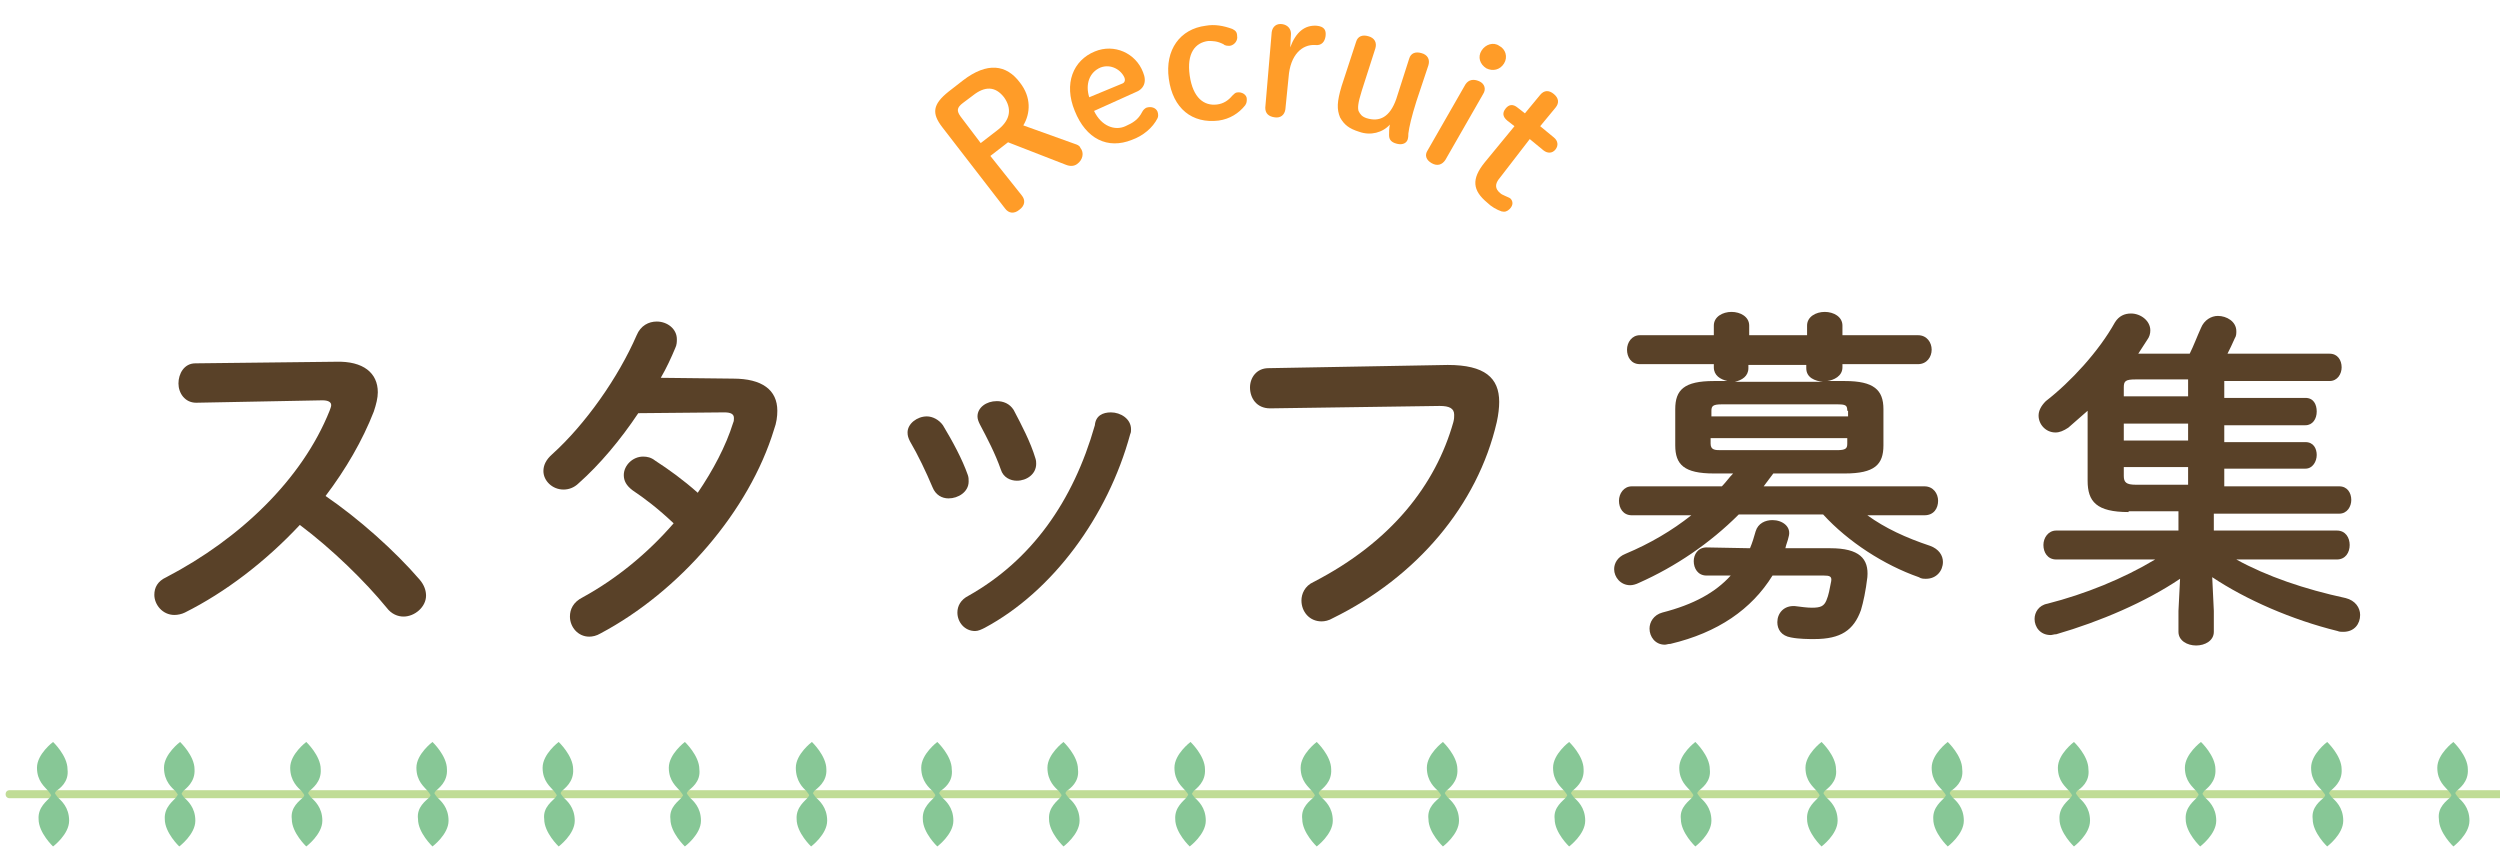 <?xml version="1.0" encoding="utf-8"?>
<!-- Generator: Adobe Illustrator 24.2.1, SVG Export Plug-In . SVG Version: 6.00 Build 0)  -->
<svg version="1.1" id="背景" xmlns="http://www.w3.org/2000/svg" xmlns:xlink="http://www.w3.org/1999/xlink" x="0px" y="0px"
	 width="311px" height="106px" viewBox="0 0 311 106" style="enable-background:new 0 0 311 106;" xml:space="preserve">
<style type="text/css">
	.st0{fill:#C0DC96;}
	.st1{fill:#87C796;}
	.st2{fill:#594128;}
	.st3{fill:#FF9C28;}
</style>
<g>
	<g>
		<path class="st0" d="M729.6,99.3H1.2c-0.3,0-0.5-0.2-0.5-0.5s0.2-0.5,0.5-0.5h728.4c0.3,0,0.5,0.2,0.5,0.5S729.8,99.3,729.6,99.3z
			"/>
	</g>
	<g>
		<g>
			<g>
				<g>
					<path class="st1" d="M6.2,99.2c0.3-0.4,0.4-0.7,0.4-1l0.1,0c0,0.3,0.1,0.5,0.5,1c0.4,0.4,1.4,1.2,1.4,2.9c0,1.7-2,3.2-2,3.2
						s-1.8-1.7-1.8-3.4C4.7,100.4,5.9,99.6,6.2,99.2z"/>
				</g>
			</g>
		</g>
		<g>
			<g>
				<g>
					<path class="st1" d="M7,98.4c-0.3,0.4-0.4,0.7-0.4,1l-0.1,0c0-0.3-0.1-0.5-0.5-1s-1.4-1.2-1.4-2.9c0-1.7,2-3.2,2-3.2
						s1.8,1.7,1.8,3.4C8.6,97.3,7.4,98.1,7,98.4z"/>
				</g>
			</g>
		</g>
	</g>
	<g>
		<g>
			<g>
				<g>
					<path class="st1" d="M21.9,99.2c0.3-0.4,0.4-0.7,0.4-1l0.1,0c0,0.3,0.1,0.5,0.5,1c0.4,0.4,1.4,1.2,1.4,2.9c0,1.7-2,3.2-2,3.2
						s-1.8-1.7-1.8-3.4C20.4,100.4,21.6,99.6,21.9,99.2z"/>
				</g>
			</g>
		</g>
		<g>
			<g>
				<g>
					<path class="st1" d="M22.8,98.4c-0.3,0.4-0.4,0.7-0.4,1l-0.1,0c0-0.3-0.1-0.5-0.5-1c-0.4-0.4-1.4-1.2-1.4-2.9
						c0-1.7,2-3.2,2-3.2s1.8,1.7,1.8,3.4C24.3,97.3,23.1,98.1,22.8,98.4z"/>
				</g>
			</g>
		</g>
	</g>
	<g>
		<g>
			<g>
				<g>
					<path class="st1" d="M37.7,99.2c0.3-0.4,0.4-0.7,0.4-1l0.1,0c0,0.3,0.1,0.5,0.5,1c0.4,0.4,1.4,1.2,1.4,2.9c0,1.7-2,3.2-2,3.2
						s-1.8-1.7-1.8-3.4C36.1,100.4,37.3,99.6,37.7,99.2z"/>
				</g>
			</g>
		</g>
		<g>
			<g>
				<g>
					<path class="st1" d="M38.5,98.4c-0.3,0.4-0.4,0.7-0.4,1l-0.1,0c0-0.3-0.1-0.5-0.5-1c-0.4-0.4-1.4-1.2-1.4-2.9
						c0-1.7,2-3.2,2-3.2s1.8,1.7,1.8,3.4C40,97.3,38.8,98.1,38.5,98.4z"/>
				</g>
			</g>
		</g>
	</g>
	<g>
		<g>
			<g>
				<g>
					<path class="st1" d="M53.4,99.2c0.3-0.4,0.4-0.7,0.4-1l0.1,0c0,0.3,0.1,0.5,0.5,1c0.4,0.4,1.4,1.2,1.4,2.9c0,1.7-2,3.2-2,3.2
						s-1.8-1.7-1.8-3.4C51.8,100.4,53,99.6,53.4,99.2z"/>
				</g>
			</g>
		</g>
		<g>
			<g>
				<g>
					<path class="st1" d="M54.2,98.4c-0.3,0.4-0.4,0.7-0.4,1l-0.1,0c0-0.3-0.1-0.5-0.5-1s-1.4-1.2-1.4-2.9c0-1.7,2-3.2,2-3.2
						s1.8,1.7,1.8,3.4C55.7,97.3,54.5,98.1,54.2,98.4z"/>
				</g>
			</g>
		</g>
	</g>
	<g>
		<g>
			<g>
				<g>
					<path class="st1" d="M69.1,99.2c0.3-0.4,0.4-0.7,0.4-1l0.1,0c0,0.3,0.1,0.5,0.5,1c0.4,0.4,1.4,1.2,1.4,2.9c0,1.7-2,3.2-2,3.2
						s-1.8-1.7-1.8-3.4C67.5,100.4,68.8,99.6,69.1,99.2z"/>
				</g>
			</g>
		</g>
		<g>
			<g>
				<g>
					<path class="st1" d="M69.9,98.4c-0.3,0.4-0.4,0.7-0.4,1l-0.1,0c0-0.3-0.1-0.5-0.5-1s-1.4-1.2-1.4-2.9c0-1.7,2-3.2,2-3.2
						s1.8,1.7,1.8,3.4C71.4,97.3,70.2,98.1,69.9,98.4z"/>
				</g>
			</g>
		</g>
	</g>
	<g>
		<g>
			<g>
				<g>
					<path class="st1" d="M84.8,99.2c0.3-0.4,0.4-0.7,0.4-1l0.1,0c0,0.3,0.1,0.5,0.5,1c0.4,0.4,1.4,1.2,1.4,2.9c0,1.7-2,3.2-2,3.2
						s-1.8-1.7-1.8-3.4C83.2,100.4,84.5,99.6,84.8,99.2z"/>
				</g>
			</g>
		</g>
		<g>
			<g>
				<g>
					<path class="st1" d="M85.6,98.4c-0.3,0.4-0.4,0.7-0.4,1l-0.1,0c0-0.3-0.1-0.5-0.5-1s-1.4-1.2-1.4-2.9c0-1.7,2-3.2,2-3.2
						s1.8,1.7,1.8,3.4C87.2,97.3,85.9,98.1,85.6,98.4z"/>
				</g>
			</g>
		</g>
	</g>
	<g>
		<g>
			<g>
				<g>
					<path class="st1" d="M100.5,99.2c0.3-0.4,0.4-0.7,0.4-1l0.1,0c0,0.3,0.1,0.5,0.5,1c0.4,0.4,1.4,1.2,1.4,2.9c0,1.7-2,3.2-2,3.2
						s-1.8-1.7-1.8-3.4C99,100.4,100.2,99.6,100.5,99.2z"/>
				</g>
			</g>
		</g>
		<g>
			<g>
				<g>
					<path class="st1" d="M101.3,98.4c-0.3,0.4-0.4,0.7-0.4,1l-0.1,0c0-0.3-0.1-0.5-0.5-1C99.9,98,99,97.2,99,95.5
						c0-1.7,2-3.2,2-3.2s1.8,1.7,1.8,3.4C102.9,97.3,101.6,98.1,101.3,98.4z"/>
				</g>
			</g>
		</g>
	</g>
	<g>
		<g>
			<g>
				<g>
					<path class="st1" d="M116.2,99.2c0.3-0.4,0.4-0.7,0.4-1l0.1,0c0,0.3,0.1,0.5,0.5,1c0.4,0.4,1.4,1.2,1.4,2.9c0,1.7-2,3.2-2,3.2
						s-1.8-1.7-1.8-3.4C114.7,100.4,115.9,99.6,116.2,99.2z"/>
				</g>
			</g>
		</g>
		<g>
			<g>
				<g>
					<path class="st1" d="M117,98.4c-0.3,0.4-0.4,0.7-0.4,1l-0.1,0c0-0.3-0.1-0.5-0.5-1c-0.4-0.4-1.4-1.2-1.4-2.9c0-1.7,2-3.2,2-3.2
						s1.8,1.7,1.8,3.4C118.6,97.3,117.4,98.1,117,98.4z"/>
				</g>
			</g>
		</g>
	</g>
	<g>
		<g>
			<g>
				<g>
					<path class="st1" d="M131.9,99.2c0.3-0.4,0.4-0.7,0.4-1l0.1,0c0,0.3,0.1,0.5,0.5,1c0.4,0.4,1.4,1.2,1.4,2.9c0,1.7-2,3.2-2,3.2
						s-1.8-1.7-1.8-3.4C130.4,100.4,131.6,99.6,131.9,99.2z"/>
				</g>
			</g>
		</g>
		<g>
			<g>
				<g>
					<path class="st1" d="M132.7,98.4c-0.3,0.4-0.4,0.7-0.4,1l-0.1,0c0-0.3-0.1-0.5-0.5-1c-0.4-0.4-1.4-1.2-1.4-2.9
						c0-1.7,2-3.2,2-3.2s1.8,1.7,1.8,3.4C134.3,97.3,133.1,98.1,132.7,98.4z"/>
				</g>
			</g>
		</g>
	</g>
	<g>
		<g>
			<g>
				<g>
					<path class="st1" d="M147.6,99.2c0.3-0.4,0.4-0.7,0.4-1l0.1,0c0,0.3,0.1,0.5,0.5,1c0.4,0.4,1.4,1.2,1.4,2.9c0,1.7-2,3.2-2,3.2
						s-1.8-1.7-1.8-3.4C146.1,100.4,147.3,99.6,147.6,99.2z"/>
				</g>
			</g>
		</g>
		<g>
			<g>
				<g>
					<path class="st1" d="M148.5,98.4c-0.3,0.4-0.4,0.7-0.4,1l-0.1,0c0-0.3-0.1-0.5-0.5-1s-1.4-1.2-1.4-2.9c0-1.7,2-3.2,2-3.2
						s1.8,1.7,1.8,3.4C150,97.3,148.8,98.1,148.5,98.4z"/>
				</g>
			</g>
		</g>
	</g>
	<g>
		<g>
			<g>
				<g>
					<path class="st1" d="M163.4,99.2c0.3-0.4,0.4-0.7,0.4-1l0.1,0c0,0.3,0.1,0.5,0.5,1c0.4,0.4,1.4,1.2,1.4,2.9c0,1.7-2,3.2-2,3.2
						s-1.8-1.7-1.8-3.4C161.8,100.4,163,99.6,163.4,99.2z"/>
				</g>
			</g>
		</g>
		<g>
			<g>
				<g>
					<path class="st1" d="M164.2,98.4c-0.3,0.4-0.4,0.7-0.4,1l-0.1,0c0-0.3-0.1-0.5-0.5-1s-1.4-1.2-1.4-2.9c0-1.7,2-3.2,2-3.2
						s1.8,1.7,1.8,3.4C165.7,97.3,164.5,98.1,164.2,98.4z"/>
				</g>
			</g>
		</g>
	</g>
	<g>
		<g>
			<g>
				<g>
					<path class="st1" d="M179.1,99.2c0.3-0.4,0.4-0.7,0.4-1l0.1,0c0,0.3,0.1,0.5,0.5,1c0.4,0.4,1.4,1.2,1.4,2.9c0,1.7-2,3.2-2,3.2
						s-1.8-1.7-1.8-3.4C177.5,100.4,178.7,99.6,179.1,99.2z"/>
				</g>
			</g>
		</g>
		<g>
			<g>
				<g>
					<path class="st1" d="M179.9,98.4c-0.3,0.4-0.4,0.7-0.4,1l-0.1,0c0-0.3-0.1-0.5-0.5-1c-0.4-0.4-1.4-1.2-1.4-2.9
						c0-1.7,2-3.2,2-3.2s1.8,1.7,1.8,3.4C181.4,97.3,180.2,98.1,179.9,98.4z"/>
				</g>
			</g>
		</g>
	</g>
	<g>
		<g>
			<g>
				<g>
					<path class="st1" d="M194.8,99.2c0.3-0.4,0.4-0.7,0.4-1l0.1,0c0,0.3,0.1,0.5,0.5,1c0.4,0.4,1.4,1.2,1.4,2.9c0,1.7-2,3.2-2,3.2
						s-1.8-1.7-1.8-3.4C193.2,100.4,194.5,99.6,194.8,99.2z"/>
				</g>
			</g>
		</g>
		<g>
			<g>
				<g>
					<path class="st1" d="M195.6,98.4c-0.3,0.4-0.4,0.7-0.4,1l-0.1,0c0-0.3-0.1-0.5-0.5-1s-1.4-1.2-1.4-2.9c0-1.7,2-3.2,2-3.2
						s1.8,1.7,1.8,3.4C197.1,97.3,195.9,98.1,195.6,98.4z"/>
				</g>
			</g>
		</g>
	</g>
	<g>
		<g>
			<g>
				<g>
					<path class="st1" d="M210.5,99.2c0.3-0.4,0.4-0.7,0.4-1l0.1,0c0,0.3,0.1,0.5,0.5,1c0.4,0.4,1.4,1.2,1.4,2.9c0,1.7-2,3.2-2,3.2
						s-1.8-1.7-1.8-3.4C208.9,100.4,210.2,99.6,210.5,99.2z"/>
				</g>
			</g>
		</g>
		<g>
			<g>
				<g>
					<path class="st1" d="M211.3,98.4c-0.3,0.4-0.4,0.7-0.4,1l-0.1,0c0-0.3-0.1-0.5-0.5-1s-1.4-1.2-1.4-2.9c0-1.7,2-3.2,2-3.2
						s1.8,1.7,1.8,3.4C212.9,97.3,211.6,98.1,211.3,98.4z"/>
				</g>
			</g>
		</g>
	</g>
	<g>
		<g>
			<g>
				<g>
					<path class="st1" d="M226.2,99.2c0.3-0.4,0.4-0.7,0.4-1l0.1,0c0,0.3,0.1,0.5,0.5,1c0.4,0.4,1.4,1.2,1.4,2.9c0,1.7-2,3.2-2,3.2
						s-1.8-1.7-1.8-3.4C224.7,100.4,225.9,99.6,226.2,99.2z"/>
				</g>
			</g>
		</g>
		<g>
			<g>
				<g>
					<path class="st1" d="M227,98.4c-0.3,0.4-0.4,0.7-0.4,1l-0.1,0c0-0.3-0.1-0.5-0.5-1s-1.4-1.2-1.4-2.9c0-1.7,2-3.2,2-3.2
						s1.8,1.7,1.8,3.4C228.6,97.3,227.3,98.1,227,98.4z"/>
				</g>
			</g>
		</g>
	</g>
	<g>
		<g>
			<g>
				<g>
					<path class="st1" d="M241.9,99.2c0.3-0.4,0.4-0.7,0.4-1l0.1,0c0,0.3,0.1,0.5,0.5,1c0.4,0.4,1.4,1.2,1.4,2.9c0,1.7-2,3.2-2,3.2
						s-1.8-1.7-1.8-3.4C240.4,100.4,241.6,99.6,241.9,99.2z"/>
				</g>
			</g>
		</g>
		<g>
			<g>
				<g>
					<path class="st1" d="M242.7,98.4c-0.3,0.4-0.4,0.7-0.4,1l-0.1,0c0-0.3-0.1-0.5-0.5-1s-1.4-1.2-1.4-2.9c0-1.7,2-3.2,2-3.2
						s1.8,1.7,1.8,3.4C244.3,97.3,243.1,98.1,242.7,98.4z"/>
				</g>
			</g>
		</g>
	</g>
	<g>
		<g>
			<g>
				<g>
					<path class="st1" d="M257.6,99.2c0.3-0.4,0.4-0.7,0.4-1l0.1,0c0,0.3,0.1,0.5,0.5,1c0.4,0.4,1.4,1.2,1.4,2.9c0,1.7-2,3.2-2,3.2
						s-1.8-1.7-1.8-3.4C256.1,100.4,257.3,99.6,257.6,99.2z"/>
				</g>
			</g>
		</g>
		<g>
			<g>
				<g>
					<path class="st1" d="M258.4,98.4c-0.3,0.4-0.4,0.7-0.4,1l-0.1,0c0-0.3-0.1-0.5-0.5-1s-1.4-1.2-1.4-2.9c0-1.7,2-3.2,2-3.2
						s1.8,1.7,1.8,3.4C260,97.3,258.8,98.1,258.4,98.4z"/>
				</g>
			</g>
		</g>
	</g>
	<g>
		<g>
			<g>
				<g>
					<path class="st1" d="M273.3,99.2c0.3-0.4,0.4-0.7,0.4-1l0.1,0c0,0.3,0.1,0.5,0.5,1c0.4,0.4,1.4,1.2,1.4,2.9c0,1.7-2,3.2-2,3.2
						s-1.8-1.7-1.8-3.4C271.8,100.4,273,99.6,273.3,99.2z"/>
				</g>
			</g>
		</g>
		<g>
			<g>
				<g>
					<path class="st1" d="M274.2,98.4c-0.3,0.4-0.4,0.7-0.4,1l-0.1,0c0-0.3-0.1-0.5-0.5-1s-1.4-1.2-1.4-2.9c0-1.7,2-3.2,2-3.2
						s1.8,1.7,1.8,3.4C275.7,97.3,274.5,98.1,274.2,98.4z"/>
				</g>
			</g>
		</g>
	</g>
	<g>
		<g>
			<g>
				<g>
					<path class="st1" d="M289.1,99.2c0.3-0.4,0.4-0.7,0.4-1l0.1,0c0,0.3,0.1,0.5,0.5,1c0.4,0.4,1.4,1.2,1.4,2.9c0,1.7-2,3.2-2,3.2
						s-1.8-1.7-1.8-3.4C287.5,100.4,288.7,99.6,289.1,99.2z"/>
				</g>
			</g>
		</g>
		<g>
			<g>
				<g>
					<path class="st1" d="M289.9,98.4c-0.3,0.4-0.4,0.7-0.4,1l-0.1,0c0-0.3-0.1-0.5-0.5-1s-1.4-1.2-1.4-2.9c0-1.7,2-3.2,2-3.2
						s1.8,1.7,1.8,3.4C291.4,97.3,290.2,98.1,289.9,98.4z"/>
				</g>
			</g>
		</g>
	</g>
	<g>
		<g>
			<g>
				<g>
					<path class="st1" d="M304.8,99.2c0.3-0.4,0.4-0.7,0.4-1l0.1,0c0,0.3,0.1,0.5,0.5,1c0.4,0.4,1.4,1.2,1.4,2.9c0,1.7-2,3.2-2,3.2
						s-1.8-1.7-1.8-3.4C303.2,100.4,304.4,99.6,304.8,99.2z"/>
				</g>
			</g>
		</g>
		<g>
			<g>
				<g>
					<path class="st1" d="M305.6,98.4c-0.3,0.4-0.4,0.7-0.4,1l-0.1,0c0-0.3-0.1-0.5-0.5-1s-1.4-1.2-1.4-2.9c0-1.7,2-3.2,2-3.2
						s1.8,1.7,1.8,3.4C307.1,97.3,305.9,98.1,305.6,98.4z"/>
				</g>
			</g>
		</g>
	</g>
</g>
<g>
	<path class="st2" d="M41.8,45c3.4-0.1,5.2,1.4,5.2,3.8c0,0.7-0.2,1.5-0.5,2.4c-1.4,3.6-3.5,7.2-6,10.5c4.1,2.8,8.6,6.8,11.7,10.4
		c0.6,0.7,0.8,1.4,0.8,2c0,1.4-1.4,2.6-2.8,2.6c-0.7,0-1.5-0.3-2.1-1.1c-2.7-3.3-6.8-7.3-10.8-10.3c-4.3,4.6-9.3,8.4-14.3,10.9
		c-0.4,0.2-0.9,0.3-1.3,0.3c-1.5,0-2.5-1.3-2.5-2.5c0-0.9,0.4-1.7,1.5-2.2C29.9,67,37.6,59.6,41,51.1c0.1-0.3,0.2-0.5,0.2-0.7
		c0-0.4-0.4-0.6-1.1-0.6l-15.7,0.3c-1.4,0-2.2-1.2-2.2-2.4c0-1.2,0.7-2.5,2.1-2.5L41.8,45z"/>
	<path class="st2" d="M91.2,47.1c3.6,0,5.5,1.4,5.5,4c0,0.7-0.1,1.5-0.4,2.3c-3.1,10.2-11.8,20.2-21.6,25.4c-0.5,0.3-1,0.4-1.4,0.4
		c-1.4,0-2.4-1.2-2.4-2.5c0-0.9,0.4-1.8,1.6-2.4c4.2-2.3,8.1-5.5,11.3-9.2c-1.9-1.8-3.6-3.1-5.1-4.1c-0.8-0.6-1.1-1.2-1.1-1.9
		c0-1.2,1.1-2.3,2.4-2.3c0.5,0,1,0.1,1.5,0.5c1.7,1.1,3.5,2.4,5.3,4c1.9-2.8,3.5-5.8,4.4-8.7c0.1-0.2,0.1-0.4,0.1-0.6
		c0-0.5-0.4-0.7-1.2-0.7l-10.7,0.1c-2.2,3.3-4.8,6.4-7.4,8.7c-0.6,0.6-1.3,0.8-1.9,0.8c-1.4,0-2.5-1.1-2.5-2.3
		c0-0.7,0.3-1.4,1.1-2.1c4.1-3.7,8.2-9.5,10.5-14.8c0.5-1.2,1.5-1.7,2.5-1.7c1.3,0,2.5,0.9,2.5,2.2c0,0.3,0,0.7-0.2,1.1
		c-0.5,1.2-1.1,2.5-1.8,3.7L91.2,47.1z"/>
	<path class="st2" d="M120.4,59.1c0.1,0.3,0.1,0.5,0.1,0.8c0,1.3-1.3,2.1-2.5,2.1c-0.8,0-1.6-0.4-2-1.4c-0.8-1.9-1.8-4-2.8-5.7
		c-0.2-0.4-0.3-0.7-0.3-1.1c0-1.1,1.2-2,2.4-2c0.7,0,1.5,0.4,2,1.1C118.5,54.9,119.7,57.1,120.4,59.1z M138.2,51.3
		c1.2,0,2.5,0.8,2.5,2.1c0,0.2,0,0.4-0.1,0.6c-2.8,10.3-9.7,19.6-18.1,24.1c-0.4,0.2-0.8,0.4-1.2,0.4c-1.3,0-2.2-1.1-2.2-2.3
		c0-0.8,0.4-1.6,1.4-2.1c7.8-4.4,13-11.7,15.7-21.2C136.3,51.7,137.2,51.3,138.2,51.3z M128.8,57c0.1,0.3,0.1,0.5,0.1,0.7
		c0,1.3-1.2,2.1-2.4,2.1c-0.8,0-1.7-0.4-2-1.4c-0.7-2-1.7-3.9-2.6-5.6c-0.2-0.4-0.3-0.7-0.3-1c0-1.1,1.1-1.9,2.4-1.9
		c0.8,0,1.6,0.3,2.1,1.1C127.1,52.9,128.2,55,128.8,57z"/>
	<path class="st2" d="M180.1,45.4c4.6,0,6.4,1.6,6.4,4.6c0,0.7-0.1,1.6-0.3,2.5c-2.4,10.4-10,19.3-20.4,24.4c-0.5,0.3-1,0.4-1.4,0.4
		c-1.5,0-2.5-1.2-2.5-2.6c0-0.8,0.4-1.8,1.5-2.3c9.7-5,15.2-12.1,17.4-19.9c0.1-0.4,0.1-0.6,0.1-0.9c0-0.8-0.6-1.1-1.8-1.1
		l-21.1,0.3c-1.7,0-2.5-1.3-2.5-2.6c0-1.2,0.8-2.4,2.3-2.4L180.1,45.4z"/>
	<path class="st2" d="M213.2,58.9c-3.7,0-4.8-1.1-4.8-3.5v-4.5c0-2.4,1.1-3.5,4.8-3.5h1.7c-0.9-0.2-1.7-0.7-1.7-1.7v-0.4h-9.2
		c-1.1,0-1.6-0.9-1.6-1.8c0-0.9,0.6-1.8,1.6-1.8h9.2v-1.2c0-1.1,1.1-1.7,2.2-1.7c1.1,0,2.2,0.6,2.2,1.7v1.2h7.2v-1.2
		c0-1.1,1.1-1.7,2.2-1.7c1.1,0,2.2,0.6,2.2,1.7v1.2h9.4c1.1,0,1.7,0.9,1.7,1.8c0,0.9-0.6,1.8-1.7,1.8h-9.4v0.4
		c0,1.1-1.1,1.6-1.9,1.7h2.2c3.6,0,4.8,1.1,4.8,3.5v4.5c0,2.4-1.1,3.5-4.8,3.5h-8.9c-0.4,0.5-0.8,1.1-1.2,1.6h20
		c1.1,0,1.7,0.9,1.7,1.8c0,0.9-0.5,1.8-1.7,1.8h-7.1c2.2,1.6,4.8,2.8,7.8,3.8c1.1,0.4,1.6,1.2,1.6,2c0,1.1-0.8,2.1-2.1,2.1
		c-0.3,0-0.6,0-0.9-0.2c-4.3-1.5-8.8-4.4-11.9-7.8h-10.5c-3.6,3.6-7.9,6.5-12.4,8.5c-0.4,0.2-0.8,0.3-1.1,0.3c-1.2,0-2-1-2-2
		c0-0.7,0.4-1.5,1.4-1.9c3.1-1.3,5.8-2.9,8.2-4.8H203c-1.1,0-1.6-0.9-1.6-1.8c0-0.9,0.6-1.8,1.6-1.8h11.2c0.5-0.5,0.9-1.1,1.4-1.6
		H213.2z M217.7,68.2c0.3-0.7,0.5-1.4,0.7-2.1c0.3-1,1.2-1.4,2.1-1.4c1.2,0,2.4,0.8,2,2.1c-0.1,0.5-0.3,0.9-0.4,1.4l5.6,0
		c3.6,0,4.8,1.3,4.6,3.6c-0.2,1.7-0.5,3.1-0.8,4.1c-0.9,2.5-2.5,3.6-5.8,3.6c-0.7,0-1.9,0-2.9-0.2c-1.2-0.2-1.7-1-1.7-1.9
		c0-1.1,0.8-2.1,2.2-2c0.8,0.1,1.5,0.2,2.1,0.2c1.1,0,1.5-0.2,1.8-0.9c0.3-0.7,0.4-1.4,0.6-2.4c0.1-0.6-0.2-0.7-0.9-0.7l-6.4,0
		c-2.6,4.2-6.8,7.1-12.7,8.5c-0.3,0-0.5,0.1-0.7,0.1c-1.2,0-1.9-1-1.9-2c0-0.8,0.5-1.7,1.6-2c3.9-1,6.6-2.5,8.5-4.6l-3,0
		c-1.1,0-1.6-0.9-1.6-1.8c0-0.8,0.5-1.7,1.6-1.7L217.7,68.2z M229.8,51.1c0-0.7-0.2-0.8-1.3-0.8h-14.3c-1.1,0-1.3,0.2-1.3,0.8v0.7
		h17V51.1z M228.5,56c1.1,0,1.3-0.2,1.3-0.8v-0.7h-17v0.7c0,0.8,0.6,0.8,1.3,0.8H228.5z M226.8,47.5c-1-0.1-2.1-0.5-2.1-1.7v-0.4
		h-7.2v0.4c0,1-0.8,1.5-1.7,1.7H226.8z"/>
	<path class="st2" d="M264.8,63.7c-4,0-5.1-1.3-5.1-3.9v-8.7c-0.8,0.7-1.6,1.4-2.4,2.1c-0.6,0.4-1.1,0.6-1.6,0.6
		c-1.2,0-2.1-1-2.1-2.1c0-0.6,0.3-1.2,0.9-1.8c3.1-2.4,6.6-6.2,8.6-9.8c0.5-0.8,1.2-1.1,2-1.1c1.2,0,2.4,0.9,2.4,2.1
		c0,0.4-0.1,0.8-0.4,1.2c-0.4,0.6-0.7,1.1-1.1,1.7h6.4c0.5-1,0.9-2.1,1.4-3.2c0.4-1,1.3-1.5,2.1-1.5c1.1,0,2.3,0.7,2.3,1.9
		c0,0.3,0,0.6-0.2,0.9c-0.3,0.7-0.6,1.3-0.9,1.9h12.7c1,0,1.5,0.8,1.5,1.7c0,0.8-0.5,1.7-1.5,1.7h-13.1v2.1h10.1
		c1,0,1.4,0.8,1.4,1.7s-0.5,1.7-1.4,1.7h-10.1v2.1h10.1c1,0,1.4,0.8,1.4,1.6c0,0.8-0.5,1.7-1.4,1.7h-10.1v2.2H291
		c1,0,1.5,0.8,1.5,1.7c0,0.8-0.5,1.7-1.5,1.7h-15.6V66h15.3c1.1,0,1.6,0.9,1.6,1.8c0,0.9-0.5,1.8-1.6,1.8h-12.5
		c3.8,2.1,8.5,3.7,13.6,4.8c1.2,0.3,1.8,1.2,1.8,2.1c0,1.1-0.7,2.1-2.1,2.1c-0.2,0-0.5,0-0.7-0.1c-5.7-1.4-11.4-3.9-15.6-6.7
		l0.2,4.2v2.6c0,1.1-1.1,1.7-2.2,1.7c-1.1,0-2.2-0.6-2.2-1.7v-2.6l0.2-4c-4.3,2.9-9.9,5.3-15.4,6.9c-0.3,0-0.5,0.1-0.7,0.1
		c-1.3,0-2-1-2-2c0-0.8,0.5-1.7,1.6-1.9c4.7-1.2,9.4-3.1,13.4-5.5h-12.3c-1.1,0-1.6-0.9-1.6-1.8c0-0.9,0.6-1.8,1.6-1.8H271v-2.4
		H264.8z M272.2,49.3v-2.1h-6.5c-1.3,0-1.5,0.2-1.5,1v1.1H272.2z M264.2,54.8h8v-2.1h-8V54.8z M272.2,58.1h-8v1.1
		c0,0.8,0.3,1.1,1.5,1.1h6.5V58.1z"/>
</g>
<g>
	<path class="st3" d="M127.1,24.3c0.5,0.6,0.4,1.3-0.3,1.8c-0.6,0.5-1.3,0.5-1.8-0.2l-7.8-10.1c-1.3-1.7-1.2-2.8,0.8-4.4l1.8-1.4
		c3-2.3,5.4-2,7.1,0.3c1.4,1.8,1.3,3.8,0.4,5.3l6.4,2.3c0.3,0.1,0.6,0.2,0.7,0.5c0.5,0.6,0.3,1.5-0.4,2c-0.4,0.3-0.9,0.3-1.4,0.1
		l-7.2-2.8l-2.2,1.7L127.1,24.3z M124.2,16.1c1.5-1.2,1.7-2.6,0.7-4c-1.1-1.4-2.4-1.4-3.9-0.2l-1.2,0.9c-0.8,0.6-0.8,1-0.3,1.7
		l2.5,3.3L124.2,16.1z"/>
	<path class="st3" d="M136.1,13.8c0.9,1.9,2.6,2.5,3.9,1.9c0.9-0.4,1.6-0.8,2.1-1.8c0.1-0.2,0.3-0.4,0.5-0.5c0.6-0.2,1.2,0,1.4,0.5
		c0.1,0.3,0.1,0.6,0,0.8c-0.6,1.2-1.8,2.2-3.2,2.7c-3,1.2-5.7-0.1-7.1-3.6c-1.4-3.4-0.2-6.3,2.5-7.4c2.4-1,5.1,0.2,6,2.6
		c0.5,1.2,0.1,2.1-1,2.5L136.1,13.8z M139.6,10.4c0.3-0.1,0.4-0.4,0.3-0.7c-0.4-1-1.7-1.8-3-1.3c-1.4,0.6-1.9,2.1-1.4,3.7
		L139.6,10.4z"/>
	<path class="st3" d="M154.9,13.1c-0.8,1-1.9,1.7-3.3,1.9c-3.3,0.4-5.7-1.5-6.2-5.2c-0.5-3.6,1.4-6.2,4.6-6.6c1.1-0.2,2.2,0,3.3,0.4
		c0.4,0.2,0.6,0.4,0.6,0.9c0.1,0.5-0.3,1.1-0.9,1.2c-0.3,0-0.6,0-0.8-0.2c-0.8-0.4-1.3-0.4-1.9-0.4c-1.6,0.2-2.7,1.5-2.3,4.3
		c0.4,2.8,1.8,3.8,3.4,3.6c0.8-0.1,1.4-0.5,1.9-1.1c0.2-0.2,0.4-0.4,0.6-0.4c0.6-0.1,1.2,0.3,1.2,0.8
		C155.1,12.6,155.1,12.8,154.9,13.1z"/>
	<path class="st3" d="M159.9,13.6c-0.1,0.7-0.6,1.1-1.3,1c-0.8-0.1-1.2-0.5-1.2-1.2l0.8-9.4c0.1-0.7,0.6-1.1,1.3-1
		c0.7,0.1,1.1,0.6,1.1,1.2l-0.1,1.7c0.7-1.9,1.8-2.8,3.3-2.7c0.9,0.1,1.2,0.5,1.1,1.3c-0.1,0.7-0.5,1.2-1.3,1.1
		c-1.6-0.1-3.1,1.2-3.3,4L159.9,13.6z"/>
	<path class="st3" d="M168.7,5.2c0.2-0.7,0.8-0.9,1.5-0.7c0.8,0.2,1.1,0.8,0.9,1.5l-1.7,5.3c-0.5,1.6-0.5,2.1-0.4,2.5
		c0.2,0.4,0.4,0.7,1,0.9c1.6,0.5,2.9-0.1,3.7-2.4l1.6-5c0.2-0.7,0.8-0.9,1.5-0.7c0.8,0.2,1.1,0.8,0.9,1.5l-1.5,4.5
		c-0.6,1.9-0.9,3.2-1,4c0,0.2,0,0.5-0.1,0.8c-0.2,0.5-0.8,0.7-1.6,0.4c-0.5-0.2-0.7-0.5-0.7-1c0-0.4,0-0.8,0.1-1.3
		c-0.9,1-2.4,1.4-3.8,0.9c-1.3-0.4-1.9-0.9-2.4-1.8c-0.4-1-0.4-1.9,0.2-3.9L168.7,5.2z"/>
	<path class="st3" d="M182.3,10.5c0.4-0.6,1-0.7,1.7-0.4s0.9,1,0.5,1.6l-4.7,8.2c-0.4,0.6-1,0.8-1.7,0.4c-0.7-0.4-0.9-1-0.5-1.6
		L182.3,10.5z M187.1,7.9c-0.5,0.8-1.4,1-2.2,0.6c-0.8-0.5-1.1-1.4-0.6-2.2c0.5-0.8,1.5-1.1,2.2-0.6C187.3,6.1,187.6,7.1,187.1,7.9z
		"/>
	<path class="st3" d="M186.6,22.1c-0.7,0.8-0.6,1.4,0,1.9c0.2,0.2,0.3,0.2,0.7,0.4c0.2,0.1,0.5,0.2,0.6,0.3c0.3,0.3,0.4,0.8-0.1,1.3
		c-0.3,0.3-0.6,0.4-1,0.3c-0.6-0.2-1.3-0.6-1.8-1.1c-1.8-1.5-2-2.9-0.3-5l3.7-4.5l-0.9-0.7c-0.6-0.5-0.6-1-0.2-1.5
		c0.4-0.5,0.9-0.6,1.5-0.1l0.9,0.7l1.9-2.3c0.5-0.6,1.1-0.6,1.7-0.1c0.6,0.5,0.7,1.1,0.2,1.7l-1.9,2.3l1.7,1.4
		c0.5,0.4,0.6,1,0.2,1.5s-1,0.5-1.5,0.1l-1.7-1.4L186.6,22.1z"/>
</g>
</svg>
